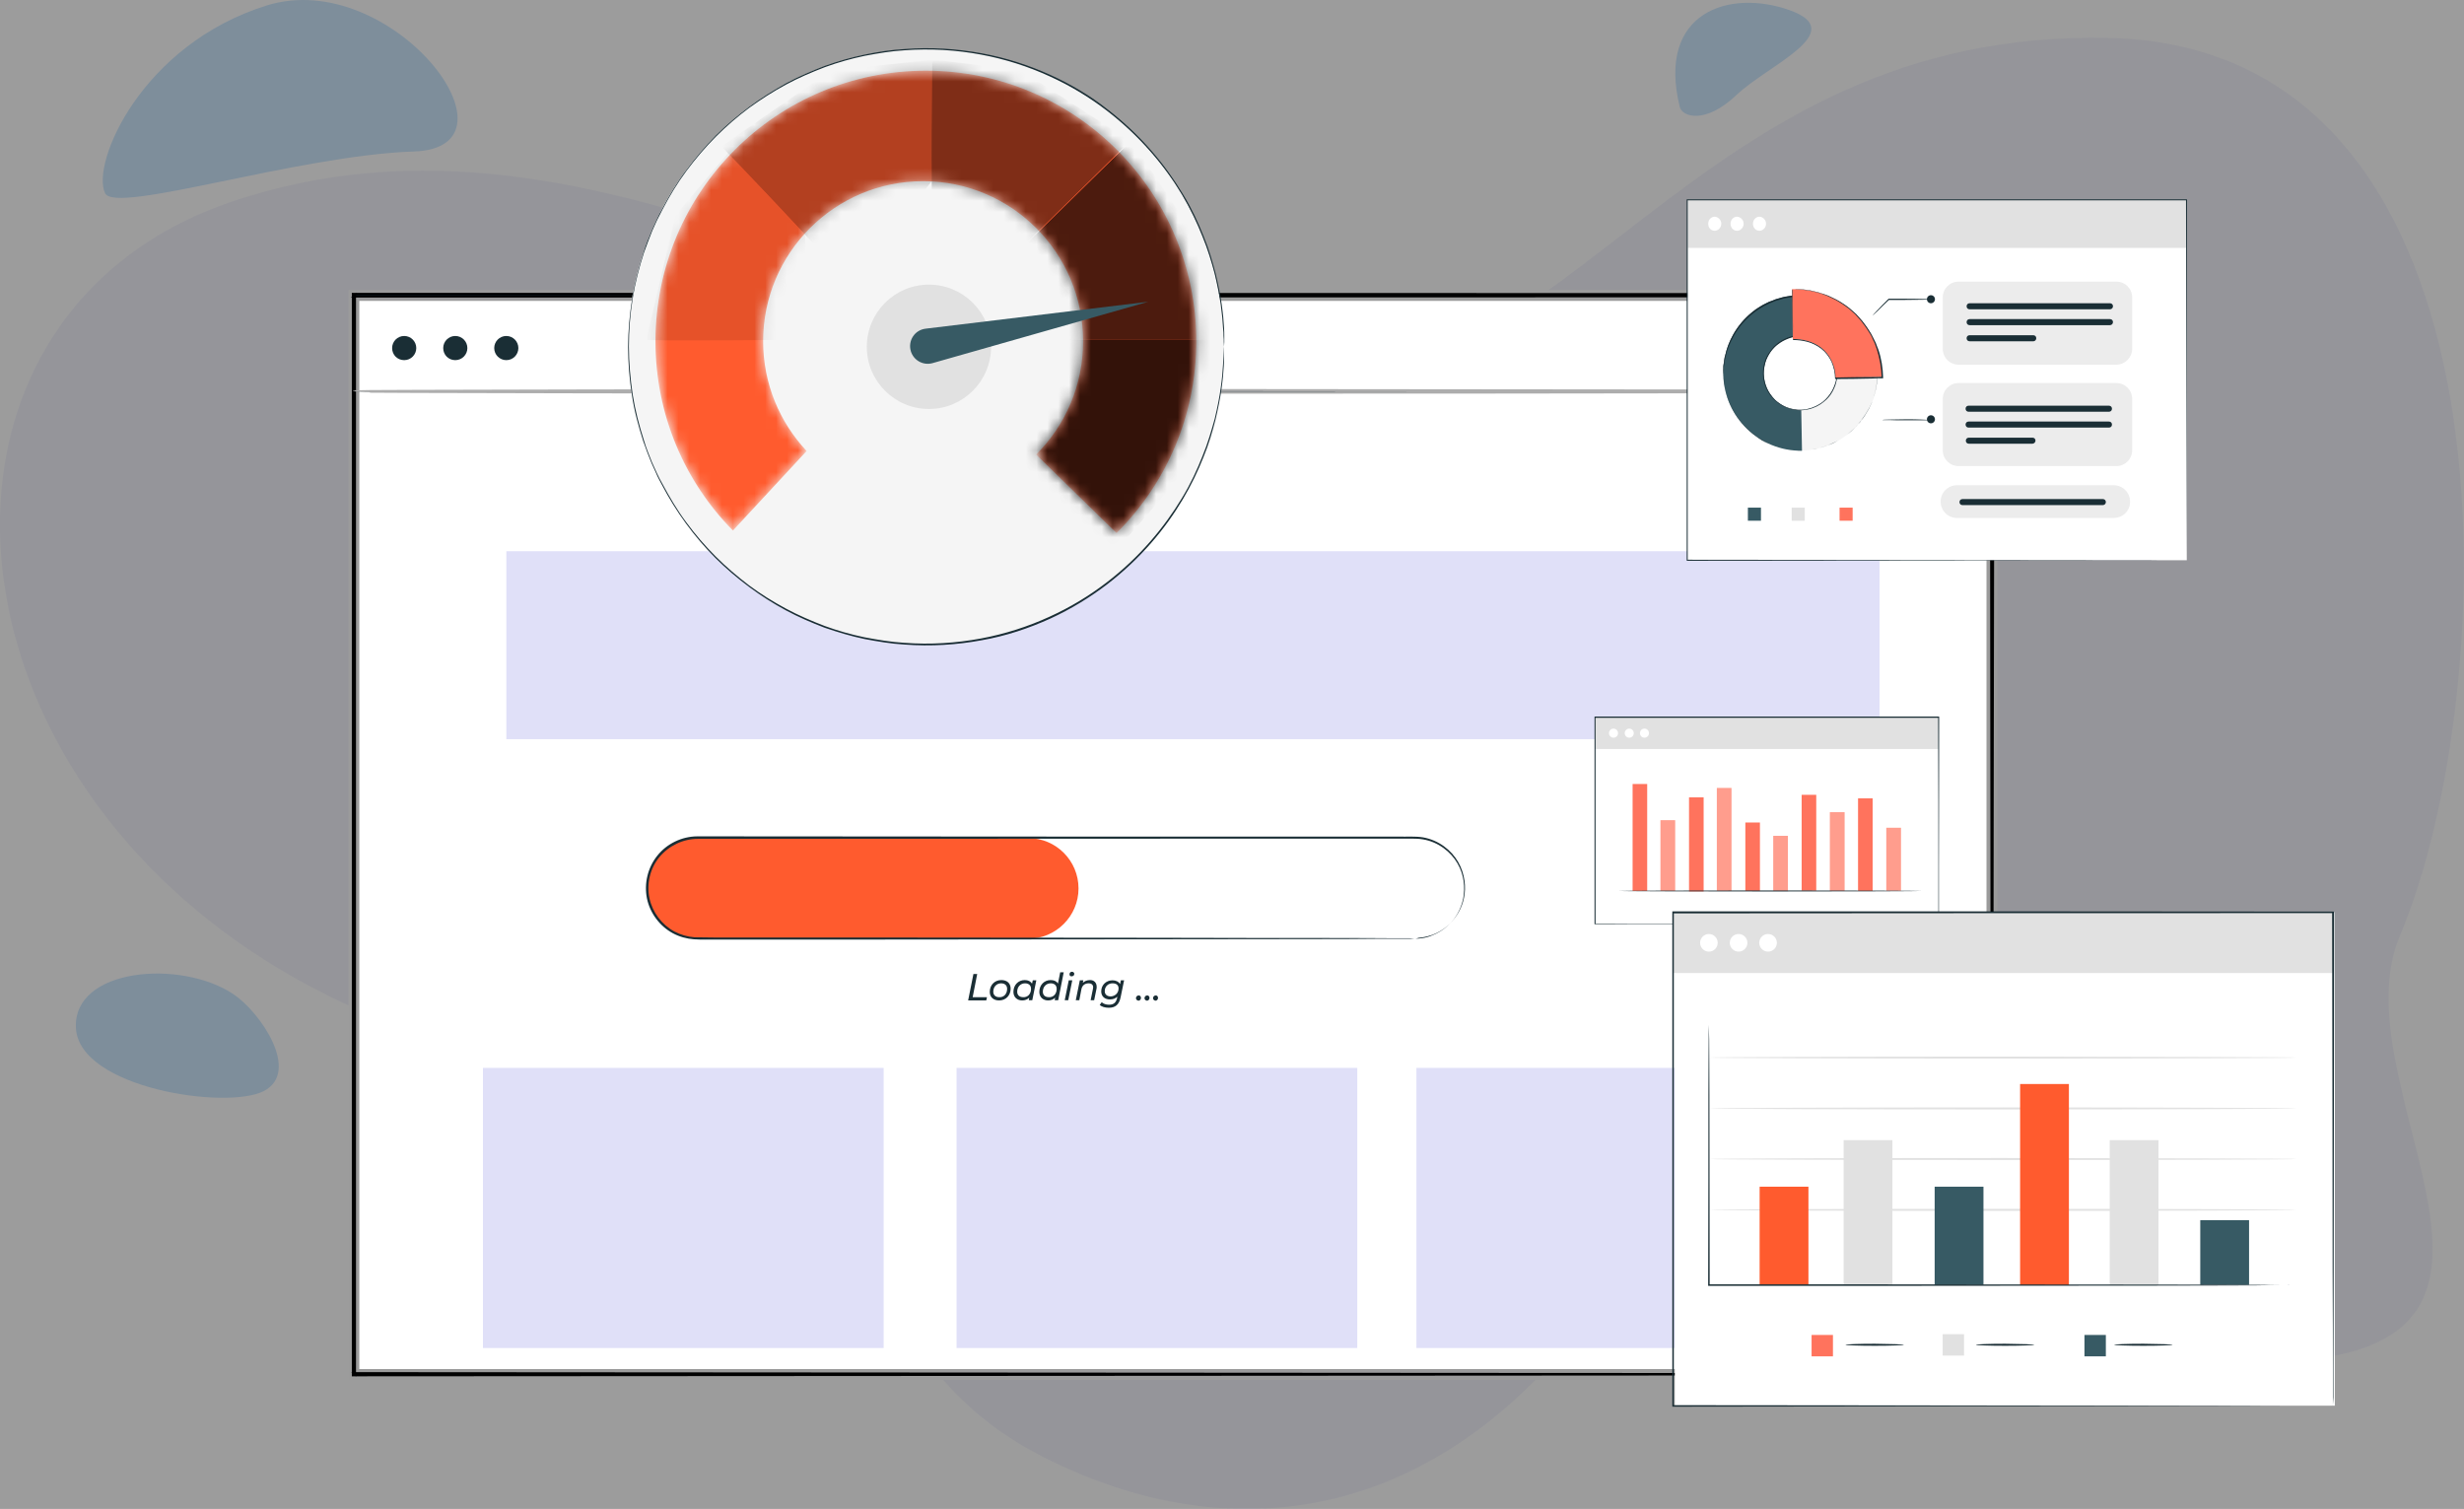 <svg width="227" height="139" viewBox="0 0 227 139" fill="none" xmlns="http://www.w3.org/2000/svg">
<rect x="0" y="0" width="227" height="139" fill="#808080" stroke="none"/>
<g clip-path="url(#clip0_13781_13116)">
<g opacity="0.22">
<path d="M-1.5 -13.5H227.5V145.5H-1.5V-13.5Z" fill="white" stroke="#E8E8E8"/>
<path fill-rule="evenodd" clip-rule="evenodd" d="M149.93 116.21C159.964 100.002 188.561 127.549 212.383 125.276C236.206 123.004 215.373 99.701 221.096 86.206C230.459 64.179 233.124 4.426 194.4 3.498C155.677 2.571 145.272 37.027 117.139 36.076C89.006 35.125 55.914 6.721 21.177 18.639C-13.56 30.558 -5.403 84.05 44.42 96.988C85.646 107.701 77.072 124.534 96.074 134.203C115.1 143.872 135.516 139.49 149.93 116.21Z" fill="#E0E0F8"/>
<path fill-rule="evenodd" clip-rule="evenodd" d="M9.682 17.805C10.632 19.776 27.456 14.303 38.139 13.956C48.822 13.585 36.077 -3.087 24.559 0.507C13.042 4.101 8.361 15.045 9.682 17.805Z" fill="#77C0FC"/>
<path fill-rule="evenodd" clip-rule="evenodd" d="M154.751 9.852C152.596 1.087 159.34 -1.046 164.901 0.948C170.44 2.942 162.862 6.003 159.989 8.739C157.115 11.475 154.983 10.779 154.751 9.852Z" fill="#77C0FC"/>
<path fill-rule="evenodd" clip-rule="evenodd" d="M21.502 91.586C16.635 88.339 6.694 89.174 6.995 94.716C7.296 100.258 20.899 102.275 24.306 100.513C27.735 98.727 23.981 93.232 21.502 91.586Z" fill="#77C0FC"/>
</g>
<path d="M183.509 27.219H32.602V126.621H183.509V27.219Z" fill="white" stroke="#9B9B9B" stroke-miterlimit="10"/>
<path d="M183.512 126.598C183.512 125.925 183.488 87.829 183.419 27.195L183.512 27.288C142.077 27.288 89.565 27.311 32.604 27.311H32.581L32.697 27.195C32.697 62.556 32.697 96.2 32.697 126.598L32.604 126.505C121.429 126.575 182.654 126.598 183.512 126.598C182.654 126.598 121.429 126.644 32.604 126.691H32.512V126.598C32.512 96.2 32.512 62.556 32.512 27.195V27.079H32.628H32.651C89.588 27.079 142.1 27.103 183.558 27.103H183.651V27.195C183.535 87.853 183.512 125.925 183.512 126.598Z" fill="#1A2E35"/>
<path d="M183.512 126.598C183.512 125.925 183.488 87.829 183.419 27.195L183.512 27.288C142.077 27.288 89.565 27.311 32.604 27.311H32.581L32.697 27.195C32.697 62.556 32.697 96.2 32.697 126.598L32.604 126.505C121.429 126.575 182.654 126.598 183.512 126.598ZM183.512 126.598C182.654 126.598 121.429 126.644 32.604 126.691H32.512V126.598C32.512 96.2 32.512 62.556 32.512 27.195V27.079H32.628H32.651C89.588 27.079 142.1 27.103 183.558 27.103H183.651V27.195C183.535 87.853 183.512 125.925 183.512 126.598Z" stroke="black" stroke-width="0.2" stroke-miterlimit="10"/>
<path d="M183.517 36.053C183.517 36.099 149.729 36.169 108.063 36.169C66.374 36.169 32.609 36.122 32.609 36.053C32.609 36.007 66.397 35.937 108.063 35.937C149.729 35.96 183.517 36.007 183.517 36.053Z" fill="#1A2E35" stroke="#ADADAD" stroke-width="0.2" stroke-miterlimit="10"/>
<path d="M173.154 50.777H46.648V68.097H173.154V50.777Z" fill="#E0E0F8"/>
<path d="M81.408 98.379H44.492V124.186H81.408V98.379Z" fill="#E0E0F8"/>
<path d="M125.041 98.379H88.125V124.186H125.041V98.379Z" fill="#E0E0F8"/>
<path d="M167.404 98.379H130.488V124.186H167.404V98.379Z" fill="#E0E0F8"/>
<path d="M94.702 86.484H64.275C61.703 86.484 59.641 84.398 59.641 81.847C59.641 79.273 61.726 77.21 64.275 77.21H94.726C97.298 77.21 99.36 79.296 99.36 81.847C99.36 84.398 97.275 86.484 94.702 86.484Z" fill="#FF5B2E"/>
<path d="M130.305 86.484C130.305 86.484 130.444 86.461 130.722 86.461C130.861 86.461 131.023 86.415 131.231 86.392C131.417 86.345 131.649 86.299 131.904 86.183C132.413 85.998 132.993 85.673 133.549 85.117C134.105 84.56 134.592 83.772 134.8 82.775C134.986 81.778 134.893 80.595 134.267 79.528C133.665 78.485 132.506 77.558 131.092 77.326C130.397 77.21 129.632 77.279 128.868 77.256C128.103 77.256 127.292 77.256 126.481 77.256C124.836 77.256 123.097 77.256 121.267 77.256C106.667 77.256 86.529 77.279 64.283 77.279C62.915 77.279 61.594 77.928 60.737 78.972C59.88 80.015 59.555 81.43 59.833 82.751C60.111 84.05 60.969 85.186 62.127 85.812C62.707 86.114 63.333 86.299 63.981 86.345C64.63 86.369 65.302 86.345 65.951 86.369C71.188 86.369 76.263 86.369 81.084 86.369C90.724 86.369 99.414 86.392 106.714 86.392C114.013 86.415 119.9 86.415 123.978 86.415C126.017 86.415 127.593 86.438 128.682 86.438C129.215 86.438 129.632 86.438 129.911 86.438C130.165 86.461 130.305 86.484 130.305 86.484C130.305 86.484 130.165 86.484 129.887 86.484C129.609 86.484 129.192 86.484 128.659 86.484C127.57 86.484 125.994 86.484 123.955 86.508C119.876 86.508 113.967 86.531 106.691 86.531C99.391 86.531 90.701 86.554 81.06 86.554C76.24 86.554 71.165 86.554 65.928 86.554C65.279 86.554 64.63 86.577 63.935 86.531C63.263 86.484 62.591 86.299 61.988 85.974C60.783 85.325 59.88 84.119 59.602 82.775C59.324 81.406 59.671 79.923 60.552 78.833C61.432 77.72 62.823 77.047 64.26 77.047C86.506 77.071 106.667 77.071 121.244 77.071C123.074 77.071 124.812 77.071 126.458 77.071C127.269 77.071 128.08 77.071 128.845 77.071C129.609 77.094 130.374 77.024 131.092 77.14C132.552 77.395 133.711 78.323 134.337 79.412C134.962 80.502 135.078 81.731 134.87 82.728C134.661 83.748 134.128 84.537 133.572 85.093C132.993 85.65 132.39 85.974 131.904 86.137C131.649 86.229 131.417 86.276 131.208 86.322C131 86.345 130.838 86.392 130.698 86.392C130.444 86.484 130.305 86.484 130.305 86.484Z" fill="#1A2E35"/>
<path d="M89.678 89.731H90.026L89.609 91.864H90.929L90.86 92.165H89.191L89.678 89.731Z" fill="#1A2E35"/>
<path d="M91.184 91.377C91.184 90.751 91.624 90.287 92.25 90.287C92.783 90.287 93.107 90.589 93.107 91.076C93.107 91.701 92.667 92.165 92.041 92.165C91.531 92.165 91.184 91.864 91.184 91.377ZM92.783 91.099C92.783 90.774 92.574 90.589 92.226 90.589C91.809 90.589 91.508 90.913 91.508 91.354C91.508 91.678 91.717 91.864 92.064 91.864C92.481 91.887 92.783 91.562 92.783 91.099Z" fill="#1A2E35"/>
<path d="M95.472 90.31L95.101 92.142H94.777L94.823 91.91C94.661 92.073 94.429 92.165 94.174 92.165C93.711 92.165 93.363 91.864 93.363 91.377C93.363 90.751 93.804 90.287 94.406 90.287C94.731 90.287 94.939 90.403 95.078 90.612L95.148 90.31H95.472ZM94.985 91.099C94.985 90.774 94.777 90.589 94.429 90.589C94.012 90.589 93.711 90.913 93.711 91.354C93.711 91.678 93.919 91.864 94.267 91.864C94.684 91.887 94.985 91.562 94.985 91.099Z" fill="#1A2E35"/>
<path d="M97.998 89.568L97.488 92.142H97.164L97.21 91.91C97.048 92.073 96.816 92.165 96.561 92.165C96.098 92.165 95.75 91.864 95.75 91.377C95.75 90.751 96.19 90.287 96.793 90.287C97.117 90.287 97.349 90.403 97.465 90.612L97.673 89.568H97.998ZM97.349 91.099C97.349 90.774 97.14 90.588 96.793 90.588C96.376 90.588 96.074 90.913 96.074 91.354C96.074 91.678 96.283 91.864 96.631 91.864C97.048 91.887 97.349 91.562 97.349 91.099Z" fill="#1A2E35"/>
<path d="M98.461 90.31H98.785L98.414 92.142H98.09L98.461 90.31ZM98.53 89.754C98.53 89.615 98.623 89.522 98.762 89.522C98.878 89.522 98.97 89.615 98.97 89.707C98.97 89.847 98.878 89.939 98.739 89.939C98.6 89.963 98.53 89.87 98.53 89.754Z" fill="#1A2E35"/>
<path d="M101.033 90.913C101.033 90.983 101.033 91.052 101.01 91.122L100.801 92.142H100.477L100.685 91.122C100.685 91.076 100.708 91.006 100.708 90.96C100.708 90.728 100.569 90.589 100.291 90.589C99.944 90.589 99.689 90.774 99.619 91.168L99.434 92.142H99.109L99.48 90.31H99.805L99.758 90.542C99.921 90.38 100.152 90.287 100.43 90.287C100.778 90.287 101.033 90.519 101.033 90.913Z" fill="#1A2E35"/>
<path d="M103.56 90.31L103.236 91.887C103.097 92.559 102.749 92.838 102.147 92.838C101.799 92.838 101.498 92.745 101.312 92.583L101.498 92.328C101.637 92.467 101.892 92.559 102.17 92.559C102.61 92.559 102.819 92.351 102.911 91.957L102.935 91.817C102.772 91.98 102.541 92.073 102.263 92.073C101.776 92.073 101.452 91.794 101.452 91.331C101.452 90.751 101.892 90.31 102.494 90.31C102.796 90.31 103.051 90.426 103.19 90.658L103.259 90.31H103.56ZM103.051 91.052C103.051 90.751 102.842 90.588 102.494 90.588C102.077 90.588 101.776 90.89 101.776 91.307C101.776 91.609 101.985 91.794 102.332 91.794C102.749 91.771 103.051 91.47 103.051 91.052Z" fill="#1A2E35"/>
<path d="M104.652 91.957C104.652 91.817 104.768 91.701 104.907 91.701C105.023 91.701 105.116 91.794 105.116 91.933C105.116 92.073 105 92.189 104.884 92.189C104.745 92.165 104.652 92.073 104.652 91.957Z" fill="#1A2E35"/>
<path d="M105.438 91.957C105.438 91.817 105.553 91.701 105.692 91.701C105.808 91.701 105.901 91.794 105.901 91.933C105.901 92.073 105.785 92.189 105.669 92.189C105.53 92.165 105.438 92.073 105.438 91.957Z" fill="#1A2E35"/>
<path d="M106.223 91.957C106.223 91.817 106.339 91.701 106.478 91.701C106.593 91.701 106.686 91.794 106.686 91.933C106.686 92.073 106.57 92.189 106.454 92.189C106.315 92.165 106.223 92.073 106.223 91.957Z" fill="#1A2E35"/>
<path d="M38.35 32.065C38.35 32.667 37.863 33.178 37.237 33.178C36.612 33.178 36.125 32.691 36.125 32.065C36.125 31.462 36.612 30.952 37.237 30.952C37.863 30.952 38.35 31.462 38.35 32.065Z" fill="#1A2E35"/>
<path d="M43.057 32.065C43.057 32.667 42.57 33.178 41.944 33.178C41.319 33.178 40.832 32.691 40.832 32.065C40.832 31.462 41.319 30.952 41.944 30.952C42.57 30.952 43.057 31.462 43.057 32.065Z" fill="#1A2E35"/>
<path d="M47.756 32.065C47.756 32.667 47.269 33.178 46.644 33.178C46.041 33.178 45.531 32.691 45.531 32.065C45.531 31.462 46.018 30.952 46.644 30.952C47.269 30.952 47.756 31.462 47.756 32.065Z" fill="#1A2E35"/>
<path d="M85.305 59.402C100.458 59.402 112.743 47.111 112.743 31.949C112.743 16.787 100.458 4.495 85.305 4.495C70.151 4.495 57.867 16.787 57.867 31.949C57.867 47.111 70.151 59.402 85.305 59.402Z" fill="#F5F5F5"/>
<path d="M112.766 31.949C112.766 31.949 112.766 31.786 112.743 31.508C112.743 31.369 112.743 31.183 112.719 30.952C112.719 30.743 112.719 30.488 112.673 30.186C112.65 29.908 112.627 29.584 112.603 29.236C112.557 28.888 112.511 28.494 112.464 28.076C112.349 27.242 112.163 26.291 111.908 25.224C111.63 24.181 111.283 22.998 110.773 21.77C110.286 20.541 109.66 19.219 108.873 17.897C107.297 15.277 105.002 12.518 101.92 10.153C100.368 8.97 98.63 7.904 96.683 7.023C94.76 6.142 92.628 5.446 90.38 5.029C88.132 4.611 85.745 4.449 83.312 4.634C82.084 4.704 80.879 4.913 79.65 5.145C78.422 5.4 77.194 5.747 75.989 6.188C74.784 6.652 73.579 7.162 72.42 7.788C71.262 8.414 70.126 9.133 69.037 9.921C67.948 10.733 66.928 11.614 65.955 12.588C64.981 13.561 64.078 14.628 63.243 15.741C62.409 16.854 61.668 18.083 61.019 19.335C60.857 19.66 60.694 19.961 60.532 20.286C60.393 20.61 60.231 20.935 60.092 21.259C59.837 21.932 59.559 22.604 59.327 23.277C58.887 24.645 58.516 26.059 58.284 27.52C58.053 28.981 57.937 30.442 57.937 31.925C57.937 33.41 58.076 34.893 58.284 36.331C58.516 37.792 58.887 39.206 59.327 40.574L59.489 41.084L59.582 41.339L59.675 41.594C59.814 41.919 59.93 42.267 60.069 42.592C60.208 42.916 60.37 43.241 60.509 43.565C60.648 43.89 60.833 44.215 60.996 44.516C61.668 45.768 62.386 46.997 63.22 48.11C64.055 49.246 64.958 50.29 65.932 51.263C66.905 52.237 67.948 53.118 69.014 53.93C70.103 54.742 71.238 55.437 72.397 56.063C73.556 56.689 74.761 57.199 75.966 57.663C77.171 58.104 78.399 58.451 79.627 58.706C80.856 58.938 82.084 59.147 83.289 59.217C85.722 59.402 88.109 59.24 90.357 58.822C92.605 58.405 94.737 57.709 96.66 56.828C98.607 55.947 100.345 54.881 101.897 53.698C105.002 51.333 107.274 48.551 108.873 45.907C109.684 44.586 110.286 43.264 110.773 42.035C111.283 40.806 111.607 39.647 111.908 38.58C112.163 37.514 112.349 36.563 112.464 35.728C112.511 35.311 112.58 34.917 112.603 34.569C112.627 34.221 112.65 33.896 112.673 33.618C112.696 33.34 112.696 33.085 112.719 32.853C112.719 32.644 112.743 32.459 112.743 32.297C112.743 32.111 112.766 31.949 112.766 31.949C112.766 31.949 112.766 32.111 112.766 32.389C112.766 32.528 112.766 32.714 112.766 32.946C112.766 33.154 112.766 33.41 112.743 33.711C112.719 33.989 112.696 34.314 112.673 34.662C112.65 35.009 112.58 35.404 112.534 35.821C112.418 36.656 112.233 37.606 111.978 38.673C111.7 39.739 111.375 40.899 110.865 42.128C110.379 43.357 109.753 44.678 108.965 46C107.389 48.666 105.095 51.449 101.99 53.837C100.437 55.02 98.676 56.109 96.753 56.991C94.806 57.872 92.697 58.59 90.426 58.985C88.178 59.402 85.768 59.564 83.335 59.379C82.107 59.309 80.879 59.101 79.65 58.869C78.422 58.614 77.194 58.243 75.966 57.825C74.761 57.362 73.556 56.852 72.397 56.225C71.238 55.599 70.103 54.881 69.014 54.069C67.925 53.258 66.882 52.376 65.909 51.403C64.935 50.429 64.031 49.362 63.197 48.226C62.363 47.09 61.621 45.884 60.949 44.609C60.787 44.284 60.602 43.983 60.463 43.635C60.324 43.31 60.161 42.986 60.022 42.661C59.883 42.337 59.767 41.989 59.628 41.664L59.536 41.409L59.443 41.154L59.258 40.644C58.817 39.253 58.423 37.838 58.215 36.377C57.983 34.917 57.867 33.433 57.867 31.949C57.867 30.465 58.006 28.981 58.238 27.52C58.47 26.059 58.84 24.645 59.281 23.254C59.489 22.558 59.767 21.886 60.045 21.213C60.185 20.889 60.347 20.564 60.486 20.239C60.625 19.915 60.81 19.59 60.972 19.289C61.645 18.013 62.363 16.808 63.22 15.671C64.055 14.535 64.958 13.492 65.932 12.495C66.905 11.521 67.948 10.64 69.037 9.828C70.126 9.017 71.262 8.321 72.42 7.672C73.579 7.046 74.784 6.536 75.989 6.072C77.217 5.631 78.445 5.284 79.674 5.029C80.902 4.774 82.13 4.588 83.358 4.519C85.791 4.333 88.178 4.495 90.449 4.913C92.72 5.33 94.829 6.026 96.776 6.907C98.722 7.788 100.484 8.854 102.013 10.06C105.118 12.448 107.389 15.231 108.988 17.897C109.799 19.219 110.402 20.541 110.889 21.77C111.398 22.998 111.723 24.181 112.001 25.224C112.256 26.291 112.441 27.242 112.557 28.076C112.603 28.494 112.673 28.888 112.696 29.236C112.719 29.584 112.743 29.908 112.766 30.186C112.789 30.465 112.789 30.72 112.789 30.952C112.789 31.16 112.789 31.346 112.789 31.508C112.766 31.81 112.766 31.949 112.766 31.949Z" fill="#1A2E35"/>
<mask id="mask0_13781_13116" style="mask-type:luminance" maskUnits="userSpaceOnUse" x="60" y="6" width="51" height="44">
<path d="M74.314 41.548C71.835 38.905 70.305 35.357 70.305 31.439C70.305 23.3 76.91 16.692 85.043 16.692C93.177 16.692 99.782 23.3 99.782 31.439C99.782 35.52 98.137 39.206 95.448 41.873L102.864 49.107C107.406 44.586 110.21 38.348 110.21 31.439C110.21 17.689 99.064 6.513 85.298 6.513C71.556 6.513 60.387 17.666 60.387 31.439C60.387 38.232 63.098 44.4 67.524 48.875L74.314 41.548Z" fill="white"/>
</mask>
<g mask="url(#mask0_13781_13116)">
<path d="M74.314 41.548C71.835 38.905 70.305 35.357 70.305 31.439C70.305 23.3 76.91 16.692 85.043 16.692C93.177 16.692 99.782 23.3 99.782 31.439C99.782 35.52 98.137 39.206 95.448 41.873L102.864 49.107C107.406 44.586 110.21 38.348 110.21 31.439C110.21 17.689 99.064 6.513 85.298 6.513C71.556 6.513 60.387 17.666 60.387 31.439C60.387 38.232 63.098 44.4 67.524 48.875L74.314 41.548Z" fill="#FF5B2E"/>
</g>
<mask id="mask1_13781_13116" style="mask-type:luminance" maskUnits="userSpaceOnUse" x="60" y="6" width="51" height="44">
<path d="M74.314 41.548C71.835 38.905 70.305 35.357 70.305 31.439C70.305 23.3 76.91 16.692 85.043 16.692C93.177 16.692 99.782 23.3 99.782 31.439C99.782 35.52 98.137 39.206 95.448 41.873L102.864 49.107C107.406 44.586 110.21 38.348 110.21 31.439C110.21 17.689 99.064 6.513 85.298 6.513C71.556 6.513 60.387 17.666 60.387 31.439C60.387 38.232 63.098 44.4 67.524 48.875L74.314 41.548Z" fill="white"/>
</mask>
<g mask="url(#mask1_13781_13116)">
<g opacity="0.8">
<path d="M98.348 31.299H111.743C111.743 31.299 110.398 42.197 110.12 42.406C109.842 42.615 101.917 51.75 101.917 51.75L92.902 41.038L98.348 31.299Z" fill="black"/>
</g>
</g>
<mask id="mask2_13781_13116" style="mask-type:luminance" maskUnits="userSpaceOnUse" x="60" y="6" width="51" height="44">
<path d="M74.314 41.548C71.835 38.905 70.305 35.357 70.305 31.439C70.305 23.3 76.91 16.692 85.043 16.692C93.177 16.692 99.782 23.3 99.782 31.439C99.782 35.52 98.137 39.206 95.448 41.873L102.864 49.107C107.406 44.586 110.21 38.348 110.21 31.439C110.21 17.689 99.064 6.513 85.298 6.513C71.556 6.513 60.387 17.666 60.387 31.439C60.387 38.232 63.098 44.4 67.524 48.875L74.314 41.548Z" fill="white"/>
</mask>
<g mask="url(#mask2_13781_13116)">
<g opacity="0.7">
<path d="M94.734 22.28L104.212 12.982L110.886 22.929L111.767 31.299H98.512L96.079 25.99L94.734 22.28Z" fill="black"/>
</g>
</g>
<mask id="mask3_13781_13116" style="mask-type:luminance" maskUnits="userSpaceOnUse" x="60" y="6" width="51" height="44">
<path d="M74.314 41.548C71.835 38.905 70.305 35.357 70.305 31.439C70.305 23.3 76.91 16.692 85.043 16.692C93.177 16.692 99.782 23.3 99.782 31.439C99.782 35.52 98.137 39.206 95.448 41.873L102.864 49.107C107.406 44.586 110.21 38.348 110.21 31.439C110.21 17.689 99.064 6.513 85.298 6.513C71.556 6.513 60.387 17.666 60.387 31.439C60.387 38.232 63.098 44.4 67.524 48.875L74.314 41.548Z" fill="white"/>
</mask>
<g mask="url(#mask3_13781_13116)">
<g opacity="0.5">
<path d="M85.9 18.894C85.738 18.616 85.9 5.469 85.9 5.469L94.057 6.489L104.115 12.982L94.451 22.488L88.38 21.607L85.9 18.894Z" fill="black"/>
</g>
</g>
<mask id="mask4_13781_13116" style="mask-type:luminance" maskUnits="userSpaceOnUse" x="60" y="6" width="51" height="44">
<path d="M74.314 41.548C71.835 38.905 70.305 35.357 70.305 31.439C70.305 23.3 76.91 16.692 85.043 16.692C93.177 16.692 99.782 23.3 99.782 31.439C99.782 35.52 98.137 39.206 95.448 41.873L102.864 49.107C107.406 44.586 110.21 38.348 110.21 31.439C110.21 17.689 99.064 6.513 85.298 6.513C71.556 6.513 60.387 17.666 60.387 31.439C60.387 38.232 63.098 44.4 67.524 48.875L74.314 41.548Z" fill="white"/>
</mask>
<g mask="url(#mask4_13781_13116)">
<g opacity="0.3">
<path d="M66.434 13.492C66.642 13.562 75.448 22.975 75.448 22.975L83.304 19.868L85.83 16.715L85.9 5.492L76.537 6.513L66.434 13.492Z" fill="black"/>
</g>
</g>
<mask id="mask5_13781_13116" style="mask-type:luminance" maskUnits="userSpaceOnUse" x="60" y="6" width="51" height="44">
<path d="M74.314 41.548C71.835 38.905 70.305 35.357 70.305 31.439C70.305 23.3 76.91 16.692 85.043 16.692C93.177 16.692 99.782 23.3 99.782 31.439C99.782 35.52 98.137 39.206 95.448 41.873L102.864 49.107C107.406 44.586 110.21 38.348 110.21 31.439C110.21 17.689 99.064 6.513 85.298 6.513C71.556 6.513 60.387 17.666 60.387 31.439C60.387 38.232 63.098 44.4 67.524 48.875L74.314 41.548Z" fill="white"/>
</mask>
<g mask="url(#mask5_13781_13116)">
<g opacity="0.1">
<path d="M59.535 31.299C59.744 31.439 74.436 31.299 74.436 31.299L74.158 21.631L67.067 14.095L62.223 19.845L59.535 31.299Z" fill="black"/>
</g>
</g>
<path d="M85.579 37.676C88.741 37.676 91.303 35.112 91.303 31.949C91.303 28.786 88.741 26.221 85.579 26.221C82.418 26.221 79.856 28.786 79.856 31.949C79.856 35.112 82.418 37.676 85.579 37.676Z" fill="#E1E1E1"/>
<path d="M83.908 32.343C84.163 33.201 85.044 33.688 85.901 33.456L105.784 27.798L85.276 30.279C84.279 30.395 83.63 31.369 83.908 32.343Z" fill="#375A64"/>
<path d="M178.577 66.08H146.922V85.117H178.577V66.08Z" fill="white"/>
<path d="M178.577 66.08H146.922V69.001H178.577V66.08Z" fill="#E1E1E1"/>
<path d="M149.065 67.541C149.065 67.773 148.879 67.958 148.648 67.958C148.416 67.958 148.23 67.773 148.23 67.541C148.23 67.309 148.416 67.123 148.648 67.123C148.879 67.123 149.065 67.309 149.065 67.541Z" fill="white"/>
<path d="M150.514 67.541C150.514 67.773 150.329 67.958 150.097 67.958C149.865 67.958 149.68 67.773 149.68 67.541C149.68 67.309 149.865 67.123 150.097 67.123C150.329 67.123 150.514 67.309 150.514 67.541Z" fill="white"/>
<path d="M151.916 67.541C151.916 67.773 151.731 67.958 151.499 67.958C151.267 67.958 151.082 67.773 151.082 67.541C151.082 67.309 151.267 67.123 151.499 67.123C151.731 67.123 151.916 67.309 151.916 67.541Z" fill="white"/>
<path d="M178.577 85.116C178.577 85.116 178.577 85.001 178.577 84.769C178.577 84.537 178.577 84.212 178.577 83.772C178.577 82.891 178.577 81.615 178.577 79.969C178.577 76.676 178.577 71.923 178.554 66.08L178.6 66.126C170.049 66.126 158.995 66.126 146.945 66.126L146.991 66.08C146.991 72.827 146.991 79.25 146.991 85.116L146.922 85.093C156.214 85.093 164.116 85.116 169.701 85.116C172.505 85.116 174.707 85.116 176.236 85.116C177.001 85.116 177.58 85.116 177.974 85.116C178.16 85.116 178.322 85.116 178.415 85.116C178.531 85.116 178.577 85.116 178.577 85.116C178.577 85.116 178.531 85.116 178.438 85.116C178.345 85.116 178.183 85.116 177.998 85.116C177.604 85.116 177.024 85.116 176.26 85.116C174.753 85.116 172.529 85.116 169.748 85.116C164.163 85.116 156.237 85.14 146.945 85.14H146.898V85.093C146.898 79.227 146.898 72.804 146.898 66.057V66.01H146.945C158.995 66.01 170.049 66.01 178.6 66.01H178.646V66.057C178.646 71.9 178.623 76.653 178.623 79.969C178.623 81.615 178.623 82.891 178.623 83.772C178.623 84.212 178.623 84.537 178.623 84.769C178.6 85.001 178.577 85.116 178.577 85.116Z" fill="#1A2E35"/>
<path d="M151.75 72.225H150.406V82.079H151.75V72.225Z" fill="#FF735D"/>
<path d="M154.321 75.563H152.977V82.079H154.321V75.563Z" fill="#FF735D"/>
<path d="M156.95 73.453H155.605V82.125H156.95V73.453Z" fill="#FF735D"/>
<path d="M159.512 72.596H158.168V82.079H159.512V72.596Z" fill="#FF735D"/>
<path d="M162.137 75.772H160.793V82.079H162.137V75.772Z" fill="#FF735D"/>
<path d="M164.711 77.001H163.367V82.079H164.711V77.001Z" fill="#FF735D"/>
<path d="M167.325 73.222H165.98V82.056H167.325V73.222Z" fill="#FF735D"/>
<path d="M169.93 74.822H168.586V82.079H169.93V74.822Z" fill="#FF735D"/>
<path d="M172.52 73.546H171.176V82.079H172.52V73.546Z" fill="#FF735D"/>
<path d="M175.125 76.259H173.781V82.056H175.125V76.259Z" fill="#FF735D"/>
<g opacity="0.3">
<path d="M154.321 75.563H152.977V82.079H154.321V75.563Z" fill="white"/>
</g>
<g opacity="0.3">
<path d="M159.512 72.596H158.168V82.079H159.512V72.596Z" fill="white"/>
</g>
<g opacity="0.3">
<path d="M164.711 77.001H163.367V82.079H164.711V77.001Z" fill="white"/>
</g>
<g opacity="0.3">
<path d="M169.93 74.822H168.586V82.079H169.93V74.822Z" fill="white"/>
</g>
<g opacity="0.3">
<path d="M175.125 76.259H173.781V82.056H175.125V76.259Z" fill="white"/>
</g>
<path d="M177.049 82.079C177.049 82.102 170.792 82.125 163.075 82.125C155.358 82.125 149.102 82.102 149.102 82.079C149.102 82.056 155.358 82.032 163.075 82.032C170.792 82.032 177.049 82.056 177.049 82.079Z" fill="#1A2E35"/>
<path d="M201.461 18.408H155.461V51.611H201.461V18.408Z" fill="white"/>
<path d="M194.97 33.595H180.44C179.629 33.595 178.98 32.946 178.98 32.134V27.404C178.98 26.593 179.629 25.943 180.44 25.943H194.97C195.781 25.943 196.43 26.593 196.43 27.404V32.134C196.43 32.922 195.781 33.595 194.97 33.595Z" fill="#ECECEC"/>
<path d="M158.759 34.476C158.689 30.534 161.841 27.265 165.757 27.219C169.674 27.149 172.918 30.302 172.988 34.244C173.057 38.186 169.905 41.455 165.989 41.502C162.073 41.571 158.828 38.418 158.759 34.476ZM169.28 34.314C169.257 32.436 167.704 30.928 165.827 30.952C163.95 30.975 162.444 32.552 162.49 34.43C162.513 36.308 164.066 37.815 165.943 37.792C167.797 37.745 169.303 36.192 169.28 34.314Z" fill="#F5F5F5"/>
<path d="M158.759 34.476C158.689 30.534 161.841 27.265 165.757 27.219L165.827 30.952C163.95 30.975 162.444 32.552 162.49 34.43C162.513 36.308 164.066 37.815 165.943 37.792L166.012 41.525C162.073 41.571 158.828 38.418 158.759 34.476Z" fill="#375A64"/>
<path d="M169.277 34.314C169.277 34.314 169.277 34.337 169.277 34.36C169.277 34.407 169.277 34.453 169.277 34.522C169.277 34.592 169.277 34.685 169.254 34.778C169.231 34.87 169.231 35.009 169.185 35.125C169.138 35.404 169.022 35.705 168.837 36.053C168.652 36.401 168.374 36.748 167.98 37.05C167.609 37.351 167.122 37.606 166.543 37.722C165.987 37.838 165.338 37.838 164.735 37.606C164.573 37.56 164.434 37.49 164.272 37.421C164.133 37.328 163.971 37.258 163.855 37.166C163.716 37.073 163.6 36.957 163.461 36.841C163.345 36.725 163.229 36.586 163.113 36.447C162.905 36.169 162.719 35.844 162.603 35.496C162.487 35.148 162.418 34.778 162.418 34.407C162.418 34.035 162.464 33.664 162.58 33.317C162.673 32.969 162.858 32.644 163.067 32.366C163.16 32.227 163.275 32.088 163.391 31.949C163.507 31.833 163.646 31.717 163.785 31.601C163.924 31.485 164.063 31.415 164.202 31.323C164.341 31.253 164.504 31.16 164.643 31.114C165.245 30.882 165.894 30.836 166.45 30.928C167.03 31.021 167.516 31.276 167.91 31.555C168.304 31.856 168.582 32.204 168.791 32.528C168.999 32.853 169.115 33.178 169.185 33.433C169.231 33.572 169.231 33.688 169.254 33.78C169.277 33.873 169.277 33.966 169.277 34.035C169.277 34.105 169.277 34.151 169.277 34.198C169.277 34.291 169.277 34.314 169.277 34.314C169.277 34.314 169.277 34.291 169.277 34.267C169.277 34.221 169.277 34.175 169.254 34.105C169.254 34.035 169.231 33.943 169.208 33.85C169.185 33.757 169.162 33.618 169.138 33.502C169.069 33.247 168.953 32.922 168.744 32.598C168.536 32.273 168.258 31.925 167.864 31.647C167.47 31.369 166.983 31.137 166.427 31.044C165.871 30.952 165.245 30.975 164.666 31.23C164.527 31.276 164.365 31.369 164.226 31.439C164.086 31.531 163.947 31.601 163.808 31.717C163.669 31.81 163.553 31.925 163.438 32.041C163.322 32.157 163.206 32.297 163.113 32.436C162.928 32.714 162.742 33.038 162.65 33.363C162.557 33.711 162.487 34.059 162.487 34.43C162.511 35.148 162.742 35.867 163.16 36.401C163.252 36.54 163.368 36.656 163.484 36.795C163.6 36.911 163.739 37.027 163.878 37.119C164.017 37.212 164.156 37.305 164.295 37.374C164.434 37.444 164.573 37.514 164.735 37.56C165.338 37.769 165.964 37.792 166.497 37.676C167.053 37.56 167.539 37.305 167.91 37.027C168.281 36.725 168.559 36.377 168.744 36.053C168.93 35.728 169.046 35.404 169.115 35.148C169.162 35.009 169.162 34.893 169.185 34.801C169.208 34.708 169.208 34.615 169.208 34.546C169.208 34.476 169.208 34.43 169.208 34.383C169.254 34.314 169.277 34.314 169.277 34.314Z" fill="#1A2E35"/>
<path d="M158.758 34.476C158.758 34.476 158.758 34.522 158.781 34.592C158.781 34.661 158.804 34.778 158.804 34.94C158.804 35.009 158.827 35.102 158.827 35.195C158.827 35.288 158.851 35.38 158.874 35.496C158.897 35.612 158.92 35.728 158.943 35.844C158.966 35.96 159.013 36.099 159.036 36.238C159.175 36.795 159.43 37.444 159.847 38.116C160.264 38.789 160.867 39.508 161.678 40.111C161.77 40.18 161.886 40.25 161.979 40.342C162.095 40.412 162.211 40.481 162.303 40.551C162.419 40.621 162.535 40.69 162.651 40.736C162.767 40.783 162.906 40.852 163.022 40.899C163.091 40.922 163.138 40.945 163.207 40.992C163.277 41.015 163.346 41.038 163.416 41.061C163.555 41.108 163.671 41.154 163.81 41.2C163.949 41.247 164.088 41.27 164.227 41.316C164.366 41.339 164.505 41.386 164.667 41.409C164.968 41.455 165.246 41.502 165.571 41.502C165.733 41.502 165.872 41.525 166.034 41.502C166.197 41.502 166.336 41.478 166.498 41.478C166.567 41.478 166.66 41.478 166.73 41.455L166.961 41.409C167.124 41.386 167.286 41.363 167.448 41.316C167.749 41.223 168.074 41.154 168.398 41.015C168.722 40.899 169.001 40.736 169.325 40.597C169.464 40.505 169.603 40.412 169.765 40.319C169.904 40.226 170.043 40.134 170.182 40.018C170.461 39.809 170.715 39.554 170.97 39.322C171.086 39.183 171.202 39.044 171.318 38.928L171.411 38.835L171.48 38.719L171.642 38.511L171.805 38.279L171.944 38.047L172.083 37.815L172.152 37.699L172.222 37.583C172.291 37.421 172.384 37.258 172.453 37.073C172.523 36.888 172.569 36.725 172.639 36.54C172.847 35.821 172.963 35.056 172.963 34.291C172.94 33.525 172.801 32.76 172.569 32.065C172.5 31.879 172.43 31.717 172.361 31.531C172.268 31.369 172.199 31.207 172.106 31.044L172.036 30.928L171.967 30.812L171.828 30.581L171.689 30.349L171.527 30.14L171.364 29.931L171.272 29.816L171.179 29.723C171.063 29.584 170.924 29.468 170.808 29.328C170.553 29.097 170.275 28.842 169.997 28.656C169.858 28.563 169.719 28.447 169.557 28.378C169.418 28.285 169.256 28.192 169.116 28.123C168.815 27.984 168.514 27.821 168.19 27.729C167.888 27.613 167.564 27.543 167.239 27.474C167.077 27.45 166.915 27.427 166.753 27.404L166.521 27.381C166.451 27.381 166.359 27.381 166.289 27.358C166.127 27.358 165.965 27.358 165.826 27.334C165.664 27.334 165.525 27.358 165.362 27.358C165.061 27.358 164.76 27.427 164.459 27.474C164.319 27.497 164.18 27.543 164.041 27.59C163.902 27.636 163.763 27.659 163.624 27.705C163.485 27.752 163.369 27.798 163.23 27.868C163.161 27.891 163.091 27.914 163.045 27.937C162.975 27.96 162.929 28.007 162.86 28.03C162.744 28.1 162.605 28.146 162.489 28.216C162.373 28.285 162.257 28.355 162.141 28.424C162.025 28.494 161.909 28.563 161.817 28.633C161.724 28.703 161.608 28.795 161.515 28.865C160.728 29.491 160.148 30.21 159.754 30.905C159.36 31.601 159.105 32.25 158.99 32.807C158.966 32.946 158.92 33.062 158.897 33.201C158.874 33.317 158.874 33.433 158.851 33.549C158.827 33.664 158.827 33.757 158.804 33.85C158.804 33.943 158.804 34.035 158.804 34.105C158.804 34.244 158.781 34.36 158.781 34.453C158.758 34.43 158.758 34.476 158.758 34.476C158.758 34.476 158.758 34.43 158.758 34.36C158.758 34.291 158.758 34.175 158.758 34.012C158.758 33.943 158.758 33.85 158.758 33.757C158.758 33.664 158.781 33.572 158.804 33.456C158.827 33.34 158.827 33.224 158.851 33.108C158.851 32.992 158.897 32.853 158.943 32.714C159.059 32.157 159.291 31.485 159.685 30.789C160.079 30.094 160.658 29.352 161.446 28.726C161.539 28.656 161.655 28.563 161.747 28.494C161.863 28.424 161.956 28.355 162.072 28.285C162.188 28.216 162.303 28.146 162.419 28.076C162.535 28.007 162.674 27.96 162.79 27.891C162.86 27.868 162.906 27.821 162.975 27.798C163.045 27.775 163.114 27.752 163.184 27.729C163.323 27.682 163.439 27.636 163.578 27.566C163.717 27.52 163.856 27.497 163.995 27.45C164.134 27.404 164.273 27.358 164.435 27.334C164.737 27.288 165.038 27.218 165.339 27.218C165.501 27.218 165.64 27.195 165.803 27.195C165.965 27.195 166.127 27.195 166.266 27.218C166.336 27.218 166.428 27.218 166.498 27.218L166.73 27.242C166.892 27.265 167.054 27.288 167.216 27.311C167.541 27.381 167.865 27.45 168.166 27.566C168.491 27.659 168.792 27.821 169.116 27.96C169.279 28.053 169.418 28.123 169.557 28.216C169.719 28.308 169.858 28.401 169.997 28.517C170.298 28.703 170.553 28.957 170.831 29.189C170.947 29.328 171.086 29.445 171.202 29.584L171.295 29.676L171.387 29.792L171.55 30.001L171.712 30.21L171.851 30.442L171.99 30.673L172.06 30.789L172.129 30.905C172.222 31.068 172.291 31.23 172.384 31.415C172.453 31.601 172.523 31.763 172.593 31.949C172.847 32.667 172.986 33.433 172.986 34.198C172.986 34.986 172.871 35.751 172.662 36.47C172.593 36.656 172.546 36.818 172.477 37.003C172.407 37.166 172.314 37.351 172.245 37.514L172.175 37.63L172.106 37.745L171.967 37.977L171.828 38.209L171.666 38.441L171.503 38.673L171.434 38.789L171.341 38.882C171.225 39.021 171.109 39.16 170.994 39.299C170.739 39.554 170.484 39.809 170.182 40.018C170.043 40.134 169.904 40.226 169.765 40.319C169.626 40.412 169.464 40.505 169.325 40.597C169.024 40.76 168.722 40.922 168.398 41.015C168.097 41.154 167.772 41.223 167.448 41.316C167.286 41.363 167.124 41.363 166.961 41.409L166.73 41.455C166.66 41.478 166.567 41.478 166.498 41.478C166.336 41.478 166.173 41.502 166.034 41.502C165.872 41.502 165.71 41.502 165.571 41.502C165.27 41.502 164.968 41.455 164.667 41.409C164.528 41.386 164.366 41.339 164.227 41.316C164.088 41.27 163.949 41.247 163.81 41.2C163.671 41.154 163.532 41.108 163.416 41.061C163.346 41.038 163.277 41.015 163.207 40.992C163.138 40.968 163.091 40.922 163.022 40.899C162.906 40.829 162.767 40.783 162.651 40.713C162.535 40.667 162.419 40.574 162.303 40.505C162.188 40.435 162.072 40.365 161.956 40.296C161.84 40.226 161.747 40.134 161.655 40.064C160.843 39.461 160.241 38.742 159.824 38.047C159.407 37.351 159.152 36.702 159.013 36.145C158.99 36.006 158.943 35.89 158.92 35.751C158.897 35.635 158.874 35.519 158.874 35.404C158.851 35.288 158.827 35.195 158.827 35.102C158.827 35.009 158.827 34.917 158.804 34.847C158.804 34.708 158.781 34.592 158.781 34.499C158.758 34.522 158.758 34.476 158.758 34.476Z" fill="#1A2E35"/>
<path d="M165.098 26.639C169.686 26.569 173.347 30.14 173.417 34.731L169.084 34.801C169.037 32.598 167.369 31.207 165.167 31.253L165.098 26.639Z" fill="#FF735D"/>
<path d="M165.098 26.639C165.098 26.639 165.098 26.662 165.098 26.732C165.098 26.801 165.098 26.871 165.098 26.963C165.098 27.172 165.121 27.497 165.121 27.891C165.144 28.703 165.167 29.839 165.19 31.253L165.167 31.23C165.584 31.23 166.025 31.276 166.465 31.392C166.905 31.508 167.369 31.717 167.763 32.018C168.157 32.32 168.504 32.737 168.736 33.224C168.968 33.711 169.107 34.267 169.107 34.824L169.06 34.778C170.126 34.754 171.262 34.731 172.421 34.731C172.745 34.731 173.093 34.731 173.394 34.708L173.347 34.754C173.324 33.85 173.162 32.992 172.907 32.181C172.838 31.972 172.768 31.786 172.699 31.601C172.606 31.415 172.513 31.23 172.444 31.044C172.351 30.859 172.258 30.697 172.142 30.534C172.027 30.372 171.934 30.186 171.818 30.047C171.702 29.885 171.586 29.746 171.47 29.584C171.355 29.445 171.216 29.305 171.1 29.166C171.03 29.097 170.984 29.027 170.914 28.958C170.845 28.888 170.775 28.842 170.706 28.772C170.567 28.656 170.451 28.54 170.312 28.424C169.756 28.007 169.223 27.659 168.69 27.427C168.551 27.358 168.435 27.311 168.296 27.242C168.157 27.195 168.041 27.149 167.925 27.103C167.809 27.056 167.693 27.01 167.577 26.987C167.461 26.94 167.345 26.917 167.23 26.894C167.114 26.871 167.021 26.848 166.905 26.824C166.859 26.801 166.813 26.801 166.743 26.778C166.697 26.778 166.65 26.755 166.604 26.755C166.419 26.732 166.233 26.708 166.071 26.685C165.909 26.662 165.77 26.662 165.654 26.662C165.538 26.662 165.422 26.662 165.353 26.639C165.26 26.639 165.214 26.639 165.167 26.639C165.214 26.639 165.283 26.639 165.353 26.639C165.445 26.639 165.538 26.639 165.677 26.639C165.793 26.639 165.955 26.639 166.117 26.662C166.28 26.685 166.465 26.708 166.65 26.732C166.697 26.732 166.743 26.732 166.789 26.755C166.836 26.755 166.882 26.778 166.952 26.801C167.067 26.824 167.16 26.848 167.276 26.871C167.392 26.894 167.508 26.917 167.624 26.963C167.739 27.01 167.855 27.033 167.994 27.079C168.11 27.126 168.249 27.172 168.388 27.219C168.504 27.265 168.643 27.334 168.782 27.404C169.315 27.636 169.871 27.984 170.404 28.401C170.543 28.517 170.659 28.633 170.798 28.749C170.868 28.819 170.937 28.865 171.007 28.934C171.076 29.004 171.123 29.073 171.192 29.143C171.308 29.282 171.447 29.421 171.563 29.56C171.679 29.7 171.795 29.862 171.911 30.024C172.027 30.163 172.119 30.349 172.235 30.511C172.351 30.673 172.444 30.859 172.536 31.044C172.629 31.23 172.722 31.415 172.814 31.601C172.884 31.786 172.954 31.995 173.046 32.204C173.324 33.015 173.463 33.896 173.487 34.801V34.847H173.44C173.139 34.847 172.791 34.847 172.467 34.87C171.308 34.893 170.173 34.917 169.107 34.917H169.06V34.87C169.06 34.314 168.921 33.781 168.713 33.294C168.481 32.83 168.157 32.412 167.763 32.111C167.369 31.81 166.928 31.601 166.488 31.485C166.048 31.369 165.607 31.323 165.214 31.323H165.19V31.299C165.167 29.885 165.167 28.726 165.144 27.914C165.144 27.52 165.144 27.219 165.144 26.987C165.144 26.894 165.144 26.801 165.144 26.755C165.098 26.662 165.098 26.639 165.098 26.639Z" fill="#1A2E35"/>
<path d="M201.461 18.408H155.461V22.836H201.461V18.408Z" fill="#E1E1E1"/>
<path d="M194.385 28.494H181.454C181.292 28.494 181.176 28.378 181.176 28.216C181.176 28.053 181.292 27.937 181.454 27.937H194.385C194.547 27.937 194.663 28.053 194.663 28.216C194.663 28.378 194.524 28.494 194.385 28.494Z" fill="#1A2E35"/>
<path d="M194.385 29.955H181.454C181.292 29.955 181.176 29.839 181.176 29.676C181.176 29.514 181.292 29.398 181.454 29.398H194.385C194.547 29.398 194.663 29.514 194.663 29.676C194.663 29.839 194.524 29.955 194.385 29.955Z" fill="#1A2E35"/>
<path d="M187.34 31.439H181.454C181.292 31.439 181.176 31.323 181.176 31.16C181.176 30.998 181.292 30.882 181.454 30.882H187.317C187.479 30.882 187.595 30.998 187.595 31.16C187.595 31.299 187.479 31.439 187.34 31.439Z" fill="#1A2E35"/>
<path d="M194.97 42.939H180.44C179.629 42.939 178.98 42.29 178.98 41.479V36.748C178.98 35.937 179.629 35.288 180.44 35.288H194.97C195.781 35.288 196.43 35.937 196.43 36.748V41.479C196.43 42.29 195.781 42.939 194.97 42.939Z" fill="#ECECEC"/>
<path d="M194.729 47.716H180.291C179.457 47.716 178.785 47.044 178.785 46.209C178.785 45.374 179.457 44.702 180.291 44.702H194.729C195.563 44.702 196.235 45.374 196.235 46.209C196.258 47.044 195.563 47.716 194.729 47.716Z" fill="#ECECEC"/>
<path d="M194.291 37.931H181.36C181.198 37.931 181.082 37.815 181.082 37.653C181.082 37.49 181.198 37.374 181.36 37.374H194.291C194.453 37.374 194.569 37.49 194.569 37.653C194.569 37.815 194.453 37.931 194.291 37.931Z" fill="#1A2E35"/>
<path d="M193.729 46.533H180.798C180.635 46.533 180.52 46.417 180.52 46.255C180.52 46.093 180.635 45.977 180.798 45.977H193.729C193.891 45.977 194.007 46.093 194.007 46.255C194.007 46.394 193.891 46.533 193.729 46.533Z" fill="#1A2E35"/>
<path d="M194.291 39.392H181.36C181.198 39.392 181.082 39.276 181.082 39.114C181.082 38.951 181.198 38.835 181.36 38.835H194.291C194.453 38.835 194.569 38.951 194.569 39.114C194.569 39.276 194.453 39.392 194.291 39.392Z" fill="#1A2E35"/>
<path d="M187.246 40.876H181.384C181.221 40.876 181.105 40.76 181.105 40.597C181.105 40.435 181.221 40.319 181.384 40.319H187.246C187.409 40.319 187.525 40.435 187.525 40.597C187.525 40.737 187.386 40.876 187.246 40.876Z" fill="#1A2E35"/>
<path d="M178.07 27.566C178.07 27.566 177.977 27.59 177.838 27.59C177.676 27.59 177.444 27.59 177.189 27.613C176.633 27.613 175.868 27.636 175.011 27.636C174.663 27.636 174.339 27.636 174.014 27.636L174.038 27.613C173.597 28.03 173.226 28.401 172.972 28.656C172.856 28.772 172.74 28.865 172.647 28.958C172.578 29.027 172.531 29.05 172.531 29.05C172.531 29.05 172.554 29.004 172.624 28.934C172.693 28.842 172.809 28.749 172.925 28.61C173.18 28.331 173.551 27.96 173.968 27.543L173.991 27.52H174.014C174.316 27.52 174.663 27.52 175.011 27.52C175.868 27.52 176.633 27.52 177.189 27.543C177.444 27.543 177.676 27.543 177.838 27.566C177.977 27.543 178.07 27.566 178.07 27.566Z" fill="#1A2E35"/>
<path d="M177.89 27.937C178.095 27.937 178.261 27.771 178.261 27.566C178.261 27.361 178.095 27.195 177.89 27.195C177.686 27.195 177.52 27.361 177.52 27.566C177.52 27.771 177.686 27.937 177.89 27.937Z" fill="#1A2E35"/>
<path d="M177.89 38.998C178.095 38.998 178.261 38.831 178.261 38.627C178.261 38.422 178.095 38.256 177.89 38.256C177.686 38.256 177.52 38.422 177.52 38.627C177.52 38.831 177.686 38.998 177.89 38.998Z" fill="#1A2E35"/>
<path d="M177.62 38.696C177.62 38.719 177.388 38.719 176.995 38.719C176.624 38.719 176.091 38.719 175.511 38.719C174.932 38.719 174.422 38.719 174.028 38.696C173.866 38.696 173.704 38.696 173.588 38.696C173.472 38.696 173.426 38.696 173.426 38.696C173.426 38.673 173.658 38.65 174.051 38.65C174.422 38.65 174.955 38.627 175.535 38.627C176.114 38.627 176.647 38.627 177.018 38.65C177.388 38.673 177.62 38.673 177.62 38.696Z" fill="#1A2E35"/>
<path d="M162.232 46.765H161.027V47.971H162.232V46.765Z" fill="#375A64"/>
<path d="M166.268 46.765H165.062V47.971H166.268V46.765Z" fill="#E1E1E1"/>
<path d="M170.678 46.765H169.473V47.971H170.678V46.765Z" fill="#FF735D"/>
<path d="M158.576 20.61C158.576 20.958 158.298 21.259 157.974 21.259C157.626 21.259 157.371 20.981 157.371 20.61C157.371 20.239 157.649 19.961 157.974 19.961C158.298 19.984 158.576 20.262 158.576 20.61Z" fill="white"/>
<path d="M160.635 20.61C160.635 20.958 160.357 21.259 160.032 21.259C159.685 21.259 159.43 20.981 159.43 20.61C159.43 20.239 159.708 19.961 160.032 19.961C160.357 19.984 160.635 20.262 160.635 20.61Z" fill="white"/>
<path d="M162.701 20.61C162.701 20.958 162.423 21.259 162.099 21.259C161.751 21.259 161.496 20.981 161.496 20.61C161.496 20.239 161.774 19.961 162.099 19.961C162.423 19.984 162.701 20.262 162.701 20.61Z" fill="white"/>
<path d="M201.437 51.611C201.437 51.31 201.414 38.534 201.39 18.408L201.437 18.454C188.575 18.454 172.655 18.454 155.437 18.454L155.483 18.408C155.483 30.302 155.483 41.594 155.483 51.611L155.437 51.565C182.643 51.588 201.066 51.611 201.437 51.611C201.066 51.611 182.643 51.635 155.437 51.658H155.391V51.611C155.391 41.594 155.391 30.302 155.391 18.408V18.361H155.437C172.632 18.361 188.552 18.361 201.437 18.361H201.483V18.408C201.46 38.534 201.437 51.31 201.437 51.611Z" fill="#1A2E35"/>
<path d="M215.101 84.027H154.293V129.496H215.101V84.027Z" fill="white"/>
<path d="M214.913 84.027H154.105V89.638H214.913V84.027Z" fill="#E1E1E1"/>
<path d="M157.436 87.667C157.884 87.667 158.247 87.304 158.247 86.856C158.247 86.407 157.884 86.044 157.436 86.044C156.988 86.044 156.625 86.407 156.625 86.856C156.625 87.304 156.988 87.667 157.436 87.667Z" fill="white"/>
<path d="M160.17 87.667C160.618 87.667 160.982 87.304 160.982 86.856C160.982 86.407 160.618 86.044 160.17 86.044C159.723 86.044 159.359 86.407 159.359 86.856C159.359 87.304 159.723 87.667 160.17 87.667Z" fill="white"/>
<path d="M162.885 87.667C163.333 87.667 163.696 87.304 163.696 86.856C163.696 86.407 163.333 86.044 162.885 86.044C162.437 86.044 162.074 86.407 162.074 86.856C162.074 87.304 162.437 87.667 162.885 87.667Z" fill="white"/>
<path d="M214.921 129.519C214.921 129.519 214.921 129.241 214.921 128.685C214.921 128.128 214.921 127.317 214.921 126.273C214.921 124.163 214.921 121.056 214.897 117.091C214.897 109.161 214.874 97.8 214.851 84.05L214.921 84.119C197.772 84.119 176.777 84.119 154.113 84.143L154.205 84.05C154.205 100.397 154.205 115.886 154.205 129.519L154.136 129.45C172.142 129.473 187.321 129.473 198.027 129.496C203.38 129.496 207.598 129.519 210.494 129.519C211.931 129.519 213.043 129.519 213.808 129.519C214.179 129.519 214.457 129.519 214.666 129.519C214.828 129.519 214.921 129.519 214.921 129.519C214.921 129.519 214.828 129.519 214.642 129.519C214.457 129.519 214.179 129.519 213.808 129.519C213.067 129.519 211.954 129.519 210.518 129.519C207.621 129.519 203.403 129.543 198.073 129.543C187.367 129.543 172.165 129.566 154.136 129.589H154.066V129.519C154.066 115.862 154.066 100.373 154.066 84.05V83.957H154.159C176.823 83.957 197.818 83.957 214.967 83.98H215.036V84.05C215.013 97.823 215.013 109.208 214.99 117.138C214.99 121.103 214.967 124.186 214.967 126.32C214.967 127.363 214.967 128.175 214.967 128.731C214.921 129.241 214.921 129.519 214.921 129.519Z" fill="#1A2E35"/>
<path d="M211.568 111.457C211.568 111.503 199.472 111.55 184.548 111.55C169.624 111.55 157.527 111.503 157.527 111.457C157.527 111.41 169.624 111.364 184.548 111.364C199.449 111.364 211.568 111.41 211.568 111.457Z" fill="#E1E1E1"/>
<path d="M211.568 106.773C211.568 106.819 199.472 106.866 184.548 106.866C169.624 106.866 157.527 106.819 157.527 106.773C157.527 106.727 169.624 106.68 184.548 106.68C199.449 106.703 211.568 106.727 211.568 106.773Z" fill="#E1E1E1"/>
<path d="M211.568 102.112C211.568 102.159 199.472 102.205 184.548 102.205C169.624 102.205 157.527 102.159 157.527 102.112C157.527 102.066 169.624 102.02 184.548 102.02C199.449 102.02 211.568 102.066 211.568 102.112Z" fill="#E1E1E1"/>
<path d="M211.568 97.429C211.568 97.475 199.472 97.522 184.548 97.522C169.624 97.522 157.527 97.475 157.527 97.429C157.527 97.382 169.624 97.336 184.548 97.336C199.449 97.359 211.568 97.382 211.568 97.429Z" fill="#E1E1E1"/>
<path d="M166.605 109.324H162.109V118.367H166.605V109.324Z" fill="#FF5B2E"/>
<path d="M182.73 109.324H178.234V118.367H182.73V109.324Z" fill="#375A64"/>
<path d="M207.199 112.407H202.703V118.367H207.199V112.407Z" fill="#375A64"/>
<path d="M198.855 105.034H194.359V118.367H198.855V105.034Z" fill="#E1E1E1"/>
<path d="M190.601 99.863H186.105V118.39H190.601V99.863Z" fill="#FF5B2E"/>
<path d="M174.343 105.034H169.848V118.367H174.343V105.034Z" fill="#E1E1E1"/>
<path d="M210.922 118.39C210.922 118.39 210.852 118.39 210.713 118.39C210.574 118.39 210.389 118.39 210.134 118.39C209.601 118.39 208.836 118.39 207.863 118.413C205.893 118.413 203.043 118.436 199.52 118.436C192.475 118.436 182.719 118.459 171.967 118.459C166.822 118.459 161.909 118.459 157.437 118.459H157.367V118.39C157.39 111.225 157.39 105.104 157.39 100.791C157.39 98.634 157.414 96.919 157.414 95.759C157.414 95.18 157.414 94.739 157.437 94.414C157.437 94.716 157.437 95.18 157.46 95.759C157.46 96.942 157.483 98.634 157.483 100.791C157.483 105.104 157.506 111.225 157.506 118.39L157.437 118.32C161.909 118.32 166.822 118.32 171.967 118.32C182.719 118.32 192.452 118.343 199.52 118.343C203.043 118.343 205.893 118.367 207.863 118.367C208.836 118.367 209.601 118.39 210.134 118.39C210.389 118.39 210.574 118.39 210.713 118.39C210.852 118.367 210.922 118.39 210.922 118.39Z" fill="#1A2E35"/>
<path d="M168.864 122.981H166.895V124.952H168.864V122.981Z" fill="#FF735D"/>
<path d="M180.939 122.911H178.969V124.882H180.939V122.911Z" fill="#E1E1E1"/>
<path d="M194.005 122.981H192.035V124.952H194.005V122.981Z" fill="#375A64"/>
<path d="M175.396 123.885C175.396 123.931 174.191 123.978 172.708 123.978C171.225 123.978 170.02 123.931 170.02 123.885C170.02 123.839 171.225 123.792 172.708 123.792C174.191 123.815 175.396 123.839 175.396 123.885Z" fill="#1A2E35"/>
<path d="M187.408 123.885C187.408 123.931 186.203 123.978 184.719 123.978C183.236 123.978 182.031 123.931 182.031 123.885C182.031 123.839 183.236 123.792 184.719 123.792C186.203 123.815 187.408 123.839 187.408 123.885Z" fill="#1A2E35"/>
<path d="M200.15 123.885C200.15 123.931 198.945 123.978 197.462 123.978C195.978 123.978 194.773 123.931 194.773 123.885C194.773 123.839 195.978 123.792 197.462 123.792C198.945 123.815 200.15 123.839 200.15 123.885Z" fill="#1A2E35"/>
</g>
<defs>
<clipPath id="clip0_13781_13116">
<rect width="227" height="139" fill="white"/>
</clipPath>
</defs>
</svg>
